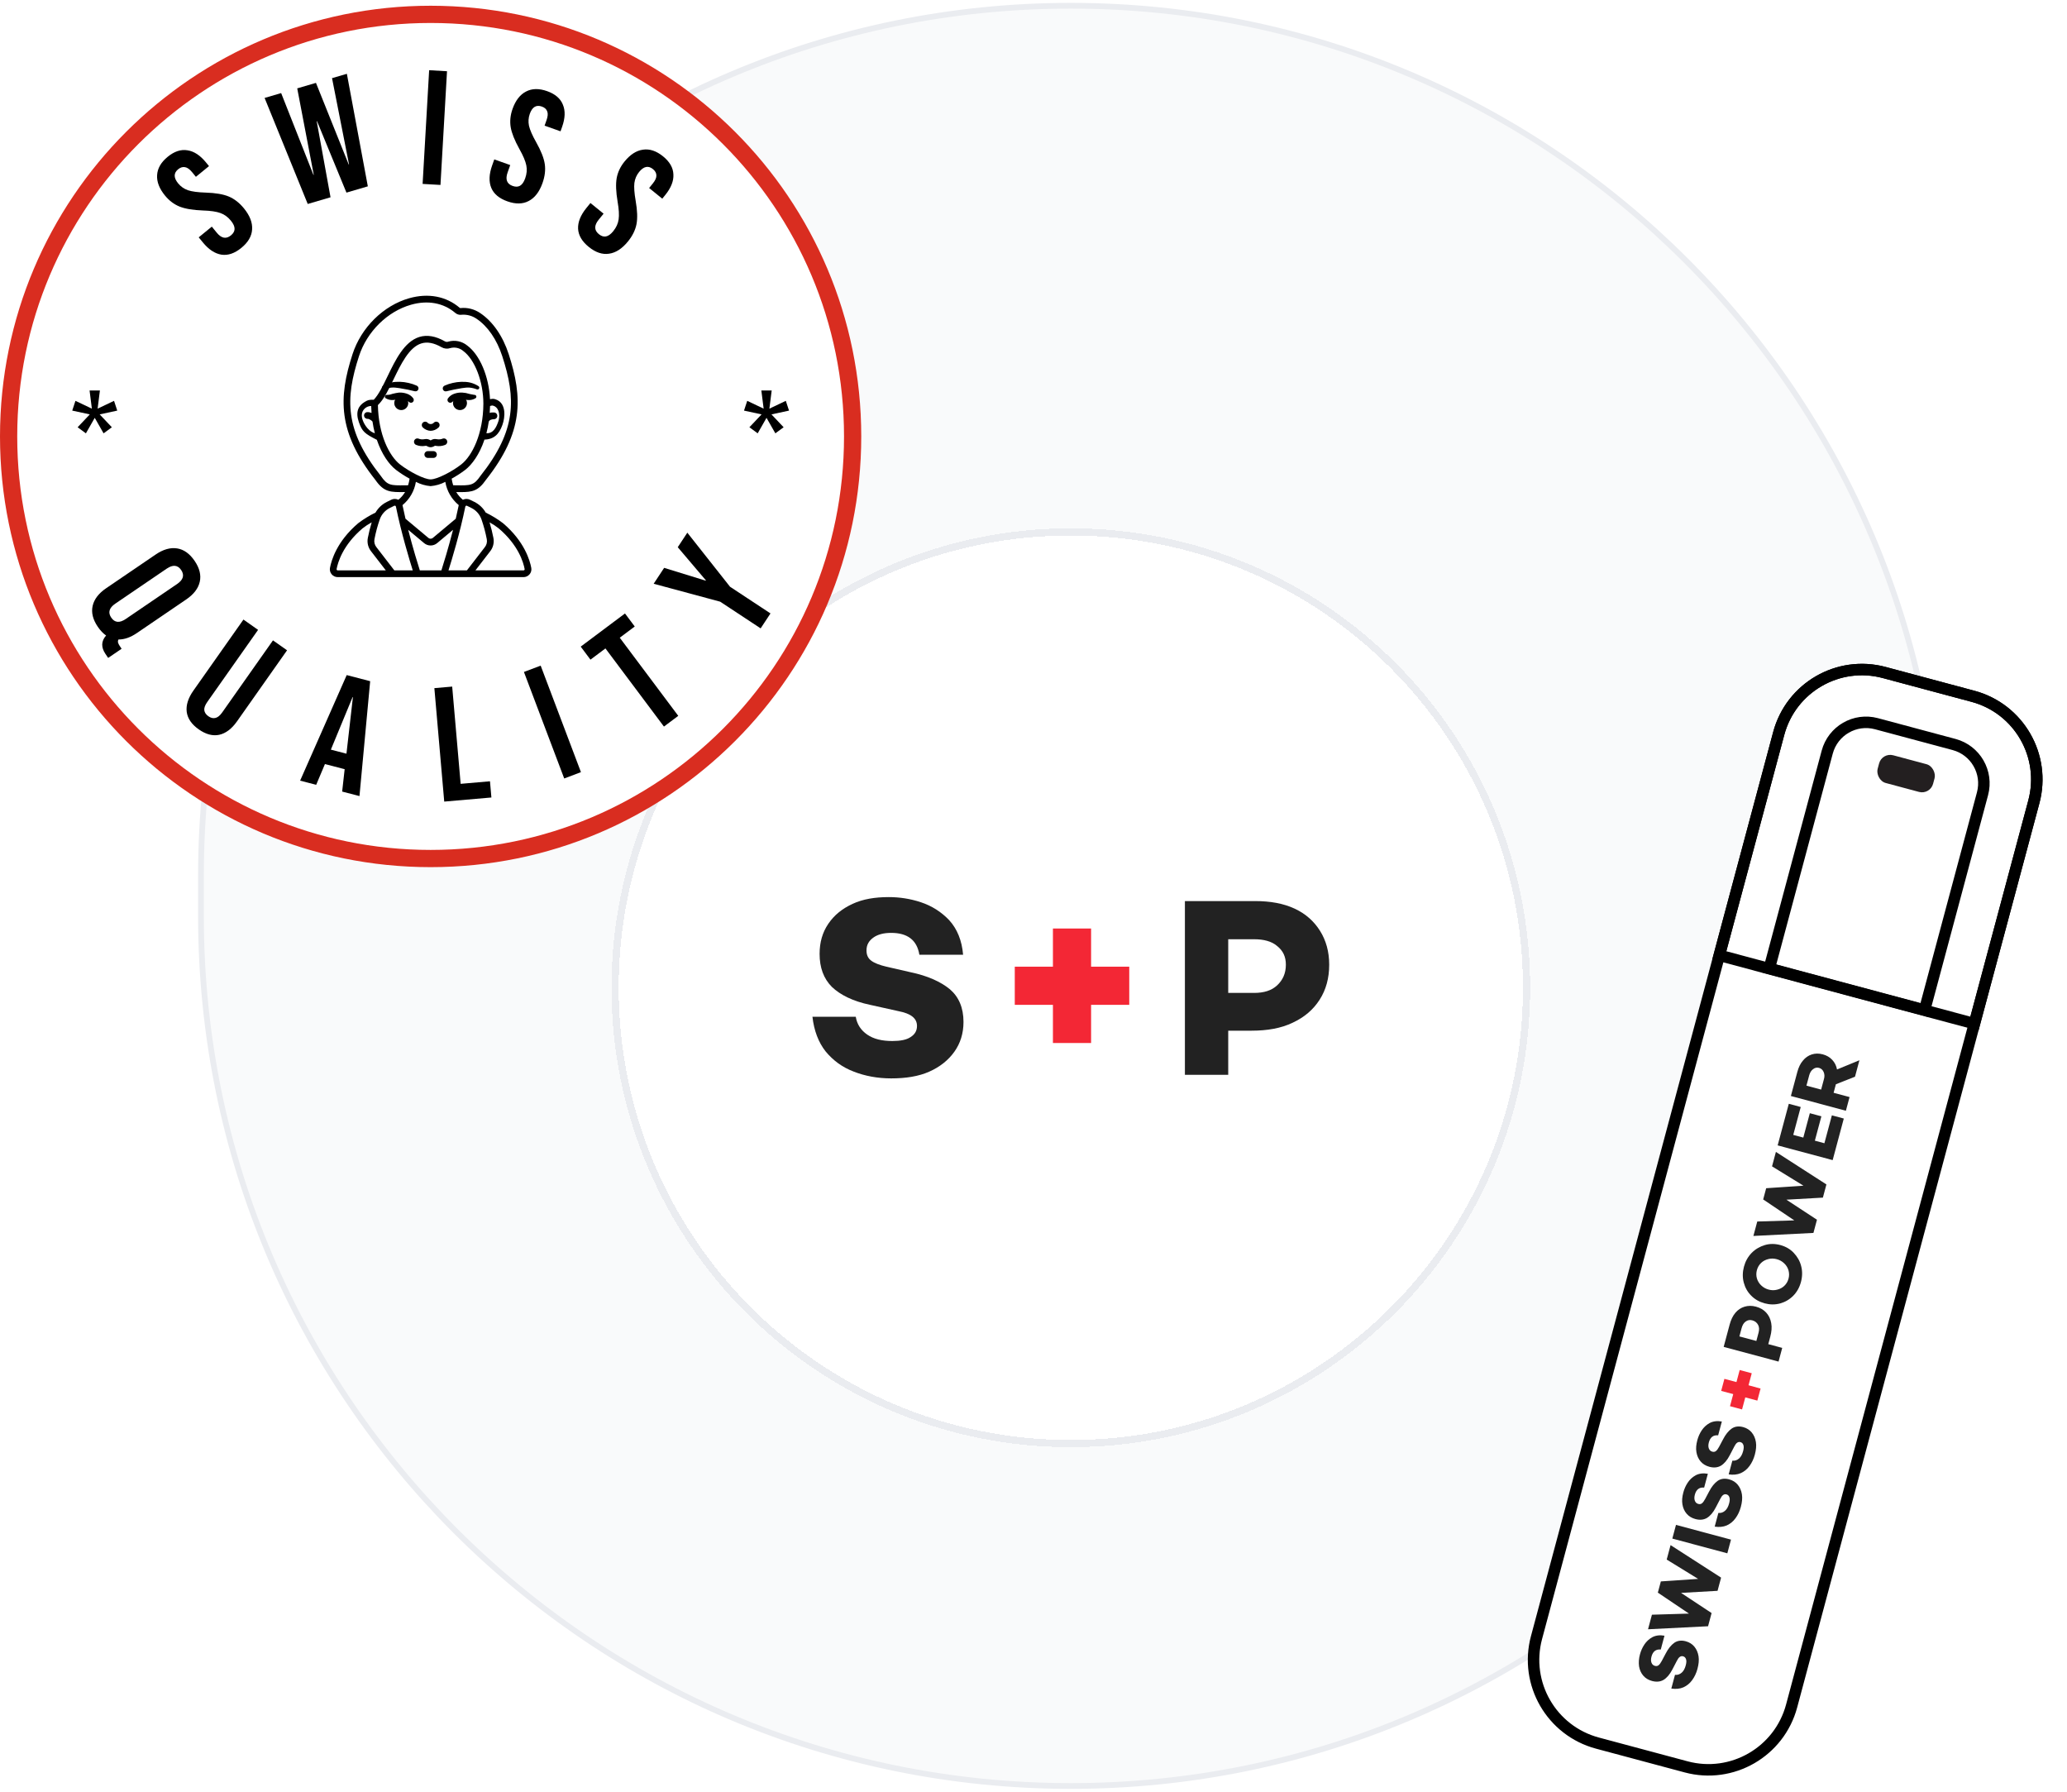 <svg xmlns="http://www.w3.org/2000/svg" fill="none" viewBox="0 0 360 312" height="312" width="360">
<path fill="#F9FAFB" d="M35 152.5C35 68.829 102.829 1 186.5 1C270.171 1 338 68.829 338 152.5V159.5C338 243.171 270.171 311 186.5 311C102.829 311 35 243.171 35 159.5V152.5Z"></path>
<path stroke="#EAECF0" d="M35 152.5C35 68.829 102.829 1 186.5 1C270.171 1 338 68.829 338 152.5V159.5C338 243.171 270.171 311 186.5 311C102.829 311 35 243.171 35 159.5V152.5Z"></path>
<g filter="url(#filter0_dd_3121_51706)">
<path shape-rendering="crispEdges" fill="white" d="M106.5 156C106.5 111.817 142.317 76 186.5 76V76C230.683 76 266.5 111.817 266.5 156V156C266.5 200.183 230.683 236 186.5 236V236C142.317 236 106.5 200.183 106.5 156V156Z"></path>
<path shape-rendering="crispEdges" stroke-width="1.25" stroke="#EAECF0" d="M186.5 235.375C142.662 235.375 107.125 199.838 107.125 156C107.125 112.162 142.662 76.625 186.5 76.625C230.338 76.625 265.875 112.162 265.875 156C265.875 199.838 230.338 235.375 186.5 235.375Z"></path>
<path fill="#222222" d="M160.4 141.115C162.269 141.738 163.931 142.777 165.315 144.231C166.7 145.754 167.531 147.761 167.738 150.254H160.123C159.708 147.692 158.046 146.446 155.208 146.446C153.892 146.446 152.854 146.723 152.092 147.277C151.331 147.831 150.915 148.523 150.915 149.492C150.915 150.323 151.192 150.877 151.746 151.292C152.3 151.708 153.2 152.054 154.377 152.331L158.6 153.3C161.577 153.923 163.861 154.961 165.454 156.277C166.977 157.592 167.808 159.461 167.808 161.954C167.808 163.961 167.254 165.692 166.215 167.146C165.177 168.6 163.723 169.777 161.854 170.607C159.985 171.438 157.769 171.784 155.208 171.784C152.854 171.784 150.638 171.369 148.7 170.607C146.692 169.846 145.1 168.669 143.785 167.077C142.538 165.484 141.777 163.477 141.5 161.054H149.046C149.254 162.369 149.946 163.408 151.054 164.169C152.161 164.931 153.615 165.277 155.415 165.277C156.8 165.277 157.908 165.069 158.6 164.584C159.361 164.1 159.708 163.477 159.708 162.646C159.708 161.331 158.669 160.5 156.523 160.084L151.538 158.977C148.562 158.354 146.346 157.246 144.892 155.861C143.438 154.408 142.746 152.469 142.746 150.115C142.746 148.108 143.231 146.377 144.269 144.854C145.308 143.331 146.692 142.223 148.492 141.392C150.292 140.561 152.369 140.215 154.792 140.215C156.661 140.215 158.531 140.492 160.4 141.115Z"></path>
<path fill="#222222" d="M225.477 142.223C227.415 143.123 228.869 144.438 229.907 146.1C230.946 147.762 231.5 149.7 231.5 151.985C231.5 154.338 230.946 156.346 229.838 158.077C228.731 159.808 227.207 161.123 225.131 162.092C223.123 163.061 220.7 163.477 218 163.477H213.915V171.161H206.369V140.908H218.623C221.254 140.908 223.538 141.323 225.477 142.223ZM222.431 155.585C223.4 154.685 223.954 153.508 223.954 151.985C223.954 150.6 223.469 149.562 222.431 148.731C221.461 147.9 220.077 147.554 218.415 147.554H213.915V156.9H218.415C220.146 156.9 221.461 156.485 222.431 155.585Z"></path>
<path fill="#F32735" d="M196.677 152.331H176.739V158.977H196.677V152.331Z"></path>
<path fill="#F32735" d="M190.03 145.685H183.384V165.623H190.03V145.685Z"></path>
</g>
<path stroke-width="2" stroke="black" fill="white" d="M328.166 117.107L343.621 121.248C351.623 123.392 356.371 131.617 354.227 139.619L312.04 297.065C309.896 305.067 301.67 309.816 293.668 307.672L278.214 303.531C270.212 301.387 265.463 293.162 267.607 285.16L309.795 127.714C311.939 119.712 320.164 114.963 328.166 117.107Z"></path>
<path stroke-width="2" stroke="black" d="M328.166 117.107L343.621 121.248C351.623 123.392 356.371 131.617 354.227 139.619L343.874 178.256L299.442 166.351L309.795 127.714C311.939 119.712 320.164 114.963 328.166 117.107Z"></path>
<path stroke-width="2" stroke="black" d="M326.812 126.021L340.335 129.644C344.07 130.645 346.286 134.483 345.285 138.218L335.191 175.889L308.145 168.642L318.239 130.971C319.24 127.236 323.078 125.02 326.812 126.021Z"></path>
<rect fill="#231F20" transform="rotate(15 327.794 131)" rx="2" height="5" width="10" y="131" x="327.794"></rect>
<path fill="#222222" d="M286.386 286.377C286.742 285.839 287.21 285.402 287.787 285.087C288.385 284.779 289.09 284.686 289.895 284.832L289.25 287.238C288.406 287.152 287.871 287.572 287.631 288.469C287.52 288.884 287.519 289.236 287.63 289.523C287.74 289.811 287.924 290.001 288.23 290.083C288.493 290.153 288.691 290.112 288.869 289.973C289.047 289.833 289.233 289.578 289.42 289.229L290.084 287.977C290.533 287.089 291.054 286.455 291.605 286.063C292.149 285.694 292.81 285.589 293.598 285.8C294.232 285.97 294.732 286.292 295.103 286.743C295.475 287.194 295.723 287.753 295.828 288.414C295.932 289.075 295.854 289.805 295.637 290.614C295.438 291.358 295.119 292.022 294.714 292.57C294.304 293.14 293.797 293.544 293.182 293.825C292.574 294.084 291.875 294.154 291.086 294.037L291.725 291.652C292.158 291.698 292.545 291.567 292.879 291.282C293.214 290.996 293.446 290.566 293.598 289.997C293.716 289.56 293.744 289.192 293.649 288.932C293.561 288.651 293.393 288.489 293.131 288.418C292.715 288.307 292.365 288.565 292.052 289.208L291.28 290.689C290.831 291.577 290.293 292.183 289.733 292.525C289.15 292.861 288.479 292.916 287.735 292.717C287.101 292.547 286.595 292.247 286.202 291.79C285.809 291.333 285.576 290.802 285.466 290.163C285.378 289.529 285.422 288.838 285.621 288.094C285.786 287.482 286.031 286.915 286.386 286.377Z"></path>
<path fill="#222222" d="M299.139 277.016L292.783 277.376L298.101 280.888L297.486 283.185L287.029 283.712L287.709 281.175L294.161 280.981L288.779 277.358L288.735 277.347L289.262 275.378L295.757 274.938L290.282 271.572L290.956 269.056L299.754 274.719L299.139 277.016Z"></path>
<path fill="#222222" d="M300.841 270.485L291.261 267.918L291.9 265.534L301.48 268.101L300.841 270.485Z"></path>
<path fill="#222222" d="M293.941 258.18C294.296 257.642 294.764 257.205 295.341 256.89C295.939 256.582 296.644 256.489 297.449 256.634L296.804 259.041C295.96 258.955 295.426 259.375 295.185 260.271C295.074 260.687 295.074 261.039 295.184 261.326C295.295 261.614 295.478 261.804 295.784 261.886C296.047 261.956 296.245 261.915 296.423 261.776C296.602 261.636 296.787 261.381 296.974 261.032L297.638 259.78C298.087 258.892 298.608 258.258 299.159 257.866C299.703 257.496 300.364 257.392 301.152 257.603C301.786 257.773 302.286 258.095 302.657 258.546C303.029 258.997 303.278 259.556 303.382 260.217C303.486 260.878 303.408 261.607 303.191 262.417C302.992 263.16 302.673 263.825 302.268 264.373C301.858 264.943 301.351 265.347 300.737 265.628C300.128 265.886 299.429 265.957 298.64 265.839L299.279 263.455C299.712 263.501 300.099 263.37 300.433 263.084C300.768 262.799 301 262.369 301.153 261.8C301.27 261.363 301.298 260.995 301.203 260.735C301.115 260.454 300.947 260.292 300.685 260.221C300.269 260.11 299.919 260.368 299.606 261.011L298.834 262.492C298.385 263.38 297.847 263.986 297.287 264.328C296.704 264.664 296.033 264.719 295.29 264.52C294.655 264.35 294.149 264.05 293.756 263.593C293.363 263.136 293.13 262.605 293.02 261.965C292.91 261.326 292.976 260.641 293.181 259.875C293.34 259.285 293.585 258.717 293.941 258.18Z"></path>
<path fill="#222222" d="M305.084 218.166C305.726 217.518 306.503 217.07 307.37 216.809C308.236 216.549 309.148 216.559 310.067 216.805C310.985 217.052 311.78 217.499 312.401 218.158C313.021 218.816 313.475 219.571 313.702 220.476C313.934 221.359 313.918 222.292 313.666 223.233C313.414 224.173 312.961 224.99 312.319 225.638C311.676 226.287 310.899 226.735 310.039 226.973C309.156 227.206 308.266 227.202 307.347 226.955C306.428 226.709 305.634 226.262 305.008 225.625C304.359 224.982 303.933 224.212 303.7 223.329C303.468 222.446 303.484 221.512 303.736 220.572C303.988 219.631 304.435 218.837 305.084 218.166ZM311.492 221.197C311.357 220.738 311.095 220.317 310.738 219.986C310.365 219.629 309.935 219.396 309.454 219.267C308.951 219.132 308.462 219.119 307.982 219.248C307.48 219.371 307.07 219.59 306.724 219.919C306.378 220.248 306.124 220.672 305.989 221.175C305.854 221.679 305.862 222.173 305.997 222.631C306.132 223.09 306.394 223.512 306.751 223.842C307.124 224.199 307.554 224.432 308.036 224.561C308.539 224.696 309.027 224.709 309.507 224.58C310.009 224.457 310.42 224.238 310.766 223.909C311.112 223.58 311.366 223.156 311.501 222.653C311.636 222.149 311.622 221.677 311.492 221.197Z"></path>
<path fill="#222222" d="M317.484 208.547L311.128 208.907L316.452 212.397L315.837 214.694L305.38 215.221L306.054 212.706L312.506 212.512L307.123 208.889L307.08 208.878L307.607 206.909L314.102 206.469L308.627 203.103L309.301 200.587L318.099 206.25L317.484 208.547Z"></path>
<path fill="#222222" d="M315.188 193.841L317.223 194.387L316.086 198.63L317.748 199.076L319.049 194.22L321.127 194.776L319.187 202.017L309.606 199.45L311.546 192.209L313.624 192.766L312.323 197.622L314.073 198.091L315.21 193.847L315.188 193.841Z"></path>
<path fill="#222222" d="M322.129 191.035L321.49 193.42L311.909 190.853L313.035 186.653C313.246 185.865 313.564 185.2 314.007 184.686C314.428 184.166 314.944 183.812 315.535 183.618C316.126 183.425 316.764 183.408 317.464 183.596C318.12 183.772 318.67 184.083 319.107 184.552C319.544 185.021 319.82 185.564 319.946 186.23L323.846 184.626L323.078 187.492L319.749 188.804L319.351 190.291L322.129 191.035ZM317.621 186.686C317.462 186.315 317.203 186.058 316.809 185.952C316.437 185.853 316.09 185.924 315.761 186.188C315.439 186.429 315.224 186.794 315.095 187.275L314.62 189.047L317.179 189.733L317.654 187.961C317.805 187.485 317.779 187.056 317.621 186.686Z"></path>
<path fill="#222222" d="M296.378 249.079C296.733 248.542 297.201 248.104 297.778 247.79C298.377 247.482 299.081 247.389 299.886 247.534L299.242 249.941C298.397 249.855 297.863 250.275 297.622 251.171C297.511 251.587 297.511 251.939 297.621 252.226C297.732 252.514 297.915 252.703 298.221 252.786C298.484 252.856 298.682 252.815 298.86 252.675C299.039 252.536 299.224 252.281 299.411 251.932L300.075 250.68C300.524 249.792 301.045 249.158 301.596 248.766C302.14 248.396 302.801 248.292 303.589 248.503C304.223 248.673 304.723 248.995 305.094 249.446C305.466 249.897 305.715 250.456 305.819 251.117C305.923 251.778 305.845 252.507 305.628 253.317C305.429 254.06 305.11 254.725 304.705 255.273C304.295 255.843 303.788 256.247 303.174 256.527C302.565 256.786 301.866 256.857 301.077 256.739L301.716 254.355C302.149 254.401 302.536 254.27 302.87 253.984C303.205 253.699 303.437 253.269 303.59 252.7C303.707 252.263 303.735 251.895 303.64 251.635C303.552 251.354 303.384 251.191 303.122 251.121C302.706 251.01 302.356 251.267 302.043 251.91L301.271 253.392C300.822 254.28 300.284 254.886 299.724 255.228C299.141 255.564 298.47 255.619 297.727 255.42C297.092 255.25 296.586 254.95 296.193 254.493C295.8 254.036 295.567 253.504 295.457 252.865C295.347 252.226 295.413 251.541 295.618 250.775C295.777 250.184 296.022 249.617 296.378 249.079Z"></path>
<path fill="#222222" d="M302.237 228.611C302.685 228.074 303.224 227.726 303.837 227.539C304.45 227.351 305.109 227.341 305.831 227.534C306.575 227.733 307.162 228.078 307.615 228.575C308.068 229.071 308.355 229.664 308.485 230.402C308.622 231.119 308.548 231.919 308.319 232.773L307.973 234.063L310.401 234.714L309.762 237.098L300.204 234.537L301.241 230.665C301.464 229.834 301.788 229.147 302.237 228.611ZM306.201 230.704C305.998 230.322 305.673 230.047 305.192 229.918C304.755 229.801 304.386 229.866 304.035 230.124C303.691 230.36 303.464 230.768 303.323 231.293L302.942 232.715L305.895 233.506L306.276 232.084C306.423 231.538 306.403 231.087 306.201 230.704Z"></path>
<path fill="#F32735" d="M302.994 238.566L301.306 244.866L303.406 245.429L305.094 239.129L302.994 238.566Z"></path>
<path fill="#F32735" d="M300.331 240.104L299.769 242.204L306.068 243.892L306.631 241.792L300.331 240.104Z"></path>
<path fill="white" d="M1.5 76C1.5 116.593 34.407 149.5 75 149.5C115.593 149.5 148.5 116.593 148.5 76C148.5 35.407 115.593 2.5 75 2.5C34.407 2.5 1.5 35.407 1.5 76Z"></path>
<path stroke-width="3" stroke="#D92D20" d="M1.5 76C1.5 116.593 34.407 149.5 75 149.5C115.593 149.5 148.5 116.593 148.5 76C148.5 35.407 115.593 2.5 75 2.5C34.407 2.5 1.5 35.407 1.5 76Z"></path>
<path fill="black" d="M75.013 75.022C74.512 75.005 74.034 74.806 73.668 74.462C73.61 74.412 73.561 74.351 73.527 74.282C73.492 74.213 73.471 74.138 73.465 74.061C73.459 73.984 73.469 73.907 73.493 73.833C73.517 73.76 73.555 73.692 73.605 73.634C73.656 73.575 73.717 73.527 73.786 73.492C73.855 73.457 73.93 73.436 74.007 73.431C74.084 73.425 74.161 73.434 74.234 73.458C74.308 73.482 74.375 73.52 74.434 73.571C74.504 73.656 74.593 73.725 74.693 73.772C74.793 73.819 74.903 73.843 75.013 73.843C75.124 73.843 75.233 73.819 75.333 73.772C75.433 73.725 75.522 73.656 75.593 73.571C75.711 73.469 75.865 73.419 76.02 73.43C76.175 73.442 76.32 73.515 76.421 73.633C76.523 73.751 76.574 73.905 76.562 74.06C76.55 74.216 76.477 74.36 76.359 74.462C75.993 74.806 75.515 75.005 75.013 75.022Z"></path>
<path fill="black" d="M77.865 76.751C77.842 76.678 77.804 76.61 77.755 76.551C77.705 76.492 77.644 76.443 77.576 76.408C77.507 76.372 77.432 76.351 77.355 76.344C77.278 76.338 77.201 76.346 77.127 76.37C76.819 76.504 76.477 76.545 76.145 76.487C76.087 76.477 76.031 76.468 75.974 76.461C75.654 76.406 75.325 76.478 75.057 76.662C75.039 76.671 75.02 76.675 75 76.675C74.98 76.675 74.96 76.671 74.943 76.662C74.674 76.478 74.345 76.407 74.025 76.461C73.968 76.468 73.912 76.477 73.853 76.487C73.522 76.545 73.18 76.504 72.871 76.37C72.798 76.346 72.721 76.338 72.644 76.344C72.567 76.35 72.492 76.372 72.423 76.408C72.355 76.443 72.294 76.492 72.244 76.551C72.194 76.61 72.156 76.678 72.133 76.751C72.11 76.825 72.101 76.903 72.108 76.979C72.114 77.056 72.136 77.131 72.171 77.2C72.207 77.268 72.255 77.329 72.314 77.379C72.373 77.429 72.442 77.466 72.515 77.49C73.004 77.68 73.536 77.733 74.052 77.644C74.092 77.638 74.126 77.631 74.163 77.626C74.215 77.626 74.266 77.635 74.313 77.653C74.504 77.783 74.726 77.859 74.956 77.875C74.97 77.875 74.985 77.875 75 77.875C75.014 77.875 75.029 77.875 75.043 77.875C75.274 77.86 75.496 77.783 75.686 77.652C75.732 77.629 75.784 77.619 75.836 77.626C75.873 77.631 75.908 77.638 75.946 77.644C76.463 77.733 76.995 77.68 77.484 77.49C77.557 77.466 77.626 77.429 77.685 77.379C77.744 77.329 77.792 77.268 77.828 77.2C77.863 77.131 77.885 77.056 77.891 76.979C77.898 76.903 77.889 76.825 77.865 76.751Z"></path>
<path fill="black" d="M75.494 79.735H74.505C74.35 79.735 74.2 79.674 74.09 79.563C73.98 79.453 73.918 79.304 73.918 79.148C73.918 78.992 73.98 78.843 74.09 78.732C74.2 78.622 74.35 78.56 74.505 78.56H75.494C75.65 78.56 75.799 78.622 75.909 78.732C76.019 78.843 76.081 78.992 76.081 79.148C76.081 79.304 76.019 79.453 75.909 79.563C75.799 79.674 75.65 79.735 75.494 79.735Z"></path>
<path fill="black" d="M69.887 71.408C70.56 71.408 71.106 70.862 71.106 70.189C71.106 69.516 70.56 68.971 69.887 68.971C69.214 68.971 68.668 69.516 68.668 70.189C68.668 70.862 69.214 71.408 69.887 71.408Z"></path>
<path fill="black" d="M72.221 68.126C71.806 68.018 71.346 67.916 70.901 67.828C70.455 67.74 70.002 67.663 69.555 67.586C69.332 67.552 69.107 67.518 68.883 67.501C68.67 67.478 68.456 67.473 68.242 67.488C67.801 67.528 67.368 67.63 66.957 67.791H66.953C66.88 67.821 66.798 67.823 66.724 67.795C66.65 67.767 66.589 67.713 66.553 67.642C66.518 67.572 66.51 67.49 66.532 67.414C66.555 67.338 66.605 67.273 66.672 67.233C67.11 66.949 67.592 66.741 68.099 66.618C68.359 66.555 68.623 66.516 68.889 66.5C69.145 66.481 69.398 66.482 69.653 66.484C70.156 66.499 70.656 66.565 71.146 66.68C71.643 66.789 72.127 66.949 72.591 67.158C72.708 67.212 72.801 67.308 72.851 67.427C72.901 67.546 72.905 67.679 72.861 67.801C72.818 67.922 72.731 68.023 72.617 68.084C72.503 68.144 72.37 68.16 72.245 68.128L72.221 68.126Z"></path>
<path fill="black" d="M71.212 69.976C71.002 69.803 70.753 69.684 70.486 69.63C70.01 69.54 69.523 69.523 69.041 69.58C68.941 69.58 68.719 69.655 68.496 69.662C68.033 69.697 67.571 69.586 67.174 69.346C67.117 69.308 67.073 69.252 67.05 69.187C67.027 69.122 67.026 69.051 67.046 68.986C67.067 68.92 67.108 68.862 67.163 68.822C67.219 68.781 67.286 68.76 67.355 68.761H67.379C67.695 68.769 68.01 68.712 68.302 68.593C68.697 68.49 69.098 68.412 69.503 68.359C69.944 68.34 70.386 68.4 70.806 68.537C71.279 68.679 71.693 68.972 71.984 69.371C72.051 69.47 72.079 69.591 72.063 69.71C72.047 69.829 71.988 69.938 71.897 70.016C71.806 70.094 71.689 70.137 71.569 70.135C71.449 70.133 71.334 70.087 71.245 70.006L71.212 69.976Z"></path>
<path fill="black" d="M80.112 71.408C80.785 71.408 81.331 70.862 81.331 70.189C81.331 69.516 80.785 68.971 80.112 68.971C79.439 68.971 78.894 69.516 78.894 70.189C78.894 70.862 79.439 71.408 80.112 71.408Z"></path>
<path fill="black" d="M77.408 67.162C77.872 66.953 78.356 66.793 78.853 66.683C79.343 66.569 79.843 66.503 80.346 66.488C80.6 66.486 80.855 66.485 81.11 66.504C81.376 66.52 81.64 66.559 81.9 66.622C82.406 66.745 82.889 66.953 83.326 67.237C83.394 67.277 83.444 67.342 83.466 67.418C83.488 67.494 83.481 67.575 83.445 67.646C83.41 67.717 83.349 67.772 83.275 67.799C83.201 67.827 83.119 67.825 83.046 67.795H83.043C82.631 67.634 82.198 67.532 81.757 67.492C81.543 67.477 81.328 67.481 81.115 67.505C80.892 67.522 80.667 67.556 80.444 67.59C79.997 67.669 79.547 67.74 79.098 67.832C78.65 67.924 78.193 68.022 77.778 68.13L77.753 68.136C77.629 68.168 77.497 68.152 77.383 68.091C77.269 68.031 77.183 67.93 77.139 67.809C77.096 67.688 77.1 67.555 77.149 67.436C77.199 67.317 77.291 67.221 77.408 67.167V67.162Z"></path>
<path fill="black" d="M78.016 69.37C78.307 68.972 78.72 68.68 79.192 68.537C79.612 68.4 80.053 68.34 80.495 68.36C80.708 68.372 80.921 68.396 81.131 68.433C81.619 68.577 82.116 68.686 82.619 68.761H82.641C82.71 68.76 82.778 68.781 82.834 68.821C82.89 68.862 82.932 68.919 82.953 68.985C82.973 69.051 82.972 69.122 82.949 69.187C82.926 69.252 82.882 69.308 82.825 69.346C82.428 69.587 81.966 69.697 81.503 69.662C81.28 69.655 81.058 69.584 80.957 69.58C80.476 69.523 79.989 69.54 79.513 69.63C79.246 69.685 78.997 69.803 78.787 69.976L78.754 70.008C78.665 70.089 78.55 70.134 78.43 70.136C78.309 70.138 78.193 70.095 78.102 70.017C78.011 69.938 77.952 69.829 77.936 69.71C77.921 69.591 77.949 69.47 78.016 69.37Z"></path>
<path fill="black" d="M87.618 91.113C91.351 94.287 92.296 97.612 92.531 98.894C92.566 99.089 92.558 99.289 92.507 99.481C92.456 99.672 92.363 99.85 92.235 100.002C92.106 100.157 91.944 100.282 91.762 100.367C91.579 100.453 91.379 100.497 91.177 100.497H58.82C58.618 100.497 58.419 100.453 58.236 100.367C58.053 100.282 57.892 100.157 57.762 100.002C57.635 99.85 57.543 99.672 57.492 99.48C57.441 99.289 57.434 99.088 57.469 98.894C57.703 97.612 58.648 94.286 62.382 91.113C63.322 90.397 64.332 89.776 65.398 89.263C65.865 88.449 66.566 87.794 67.41 87.382L68.148 87.02C68.337 86.926 68.545 86.877 68.757 86.877C68.968 86.877 69.176 86.926 69.365 87.02C69.368 87.022 69.371 87.024 69.374 87.026C69.377 87.028 69.379 87.029 69.382 87.031C69.847 86.654 70.242 86.198 70.548 85.683H70.513L70.507 85.683C68.012 85.716 66.867 85.731 65.372 83.562C58.798 75.261 58.94 69.243 61.405 61.655C62.913 57.017 66.785 53.202 71.273 51.931C74.581 50.995 77.697 51.585 80.051 53.589C80.086 53.624 80.134 53.645 80.184 53.647C81.408 53.517 82.638 53.83 83.652 54.529C85.817 55.98 87.573 58.511 88.595 61.655C91.06 69.243 91.201 75.261 84.629 83.562C83.308 85.478 82.261 85.691 80.314 85.691C80.092 85.691 79.859 85.688 79.612 85.685C79.571 85.684 79.53 85.684 79.488 85.683H79.462C79.766 86.196 80.158 86.652 80.62 87.029C80.623 87.028 80.625 87.026 80.627 87.025C80.63 87.023 80.632 87.022 80.635 87.02C80.824 86.926 81.032 86.878 81.243 86.878C81.454 86.878 81.662 86.926 81.852 87.02L82.59 87.382C83.434 87.794 84.135 88.449 84.602 89.263C85.667 89.776 86.678 90.397 87.618 91.113ZM70.496 84.508L70.497 84.508C70.679 84.505 70.873 84.503 71.073 84.503C71.192 84.127 71.28 83.742 71.335 83.352C70.505 82.898 69.71 82.384 68.957 81.812C67.785 80.9 66.496 79.135 65.634 76.588C63.5 75.5 63.077 75.149 62.5 73.5C61.887 71.746 62.402 70.664 63.5 70C64.107 69.633 64.249 69.606 65.097 69.606C65.937 68.744 66.693 67.186 67.49 65.537C68.858 62.703 70.411 59.49 73.035 58.678C74.38 58.261 75.884 58.521 77.505 59.451C77.593 59.496 77.688 59.523 77.786 59.53C77.884 59.537 77.982 59.523 78.075 59.49C78.638 59.328 79.232 59.304 79.806 59.421C80.38 59.538 80.917 59.793 81.371 60.164C83.573 61.789 85.153 65.555 85.342 69.508C85.943 69.406 86.07 69.424 86.628 69.671C88.13 70.434 88.007 72.573 87.5 74C86.912 75.655 86 76.5 84.318 76.561C84.171 76.56 84.513 76.608 84.367 76.586C83.504 79.131 82.215 80.897 81.04 81.81C80.287 82.382 79.492 82.896 78.662 83.35C78.718 83.74 78.807 84.126 78.927 84.501C79.127 84.503 79.32 84.505 79.501 84.508C81.944 84.542 82.524 84.549 83.67 82.88C83.677 82.869 83.685 82.858 83.694 82.847C89.983 74.912 89.875 69.405 87.476 62.019C86.535 59.123 84.945 56.81 82.996 55.505C82.218 54.969 81.277 54.724 80.336 54.812C80.148 54.833 79.957 54.815 79.777 54.758C79.596 54.701 79.429 54.607 79.287 54.483C77.243 52.741 74.51 52.236 71.592 53.062C67.472 54.227 63.912 57.743 62.523 62.019C60.123 69.405 60.015 74.912 66.305 82.847C66.313 82.858 66.321 82.869 66.329 82.88C67.475 84.549 68.055 84.541 70.496 84.508ZM69.679 80.882C71.255 82.107 73.864 83.478 75 83.478C76.136 83.478 78.744 82.108 80.319 80.884C82.225 79.402 84.159 75.556 84.187 70.303V70.3C84.187 66.477 82.711 62.613 80.674 61.111C80.368 60.85 80.002 60.669 79.61 60.583C79.218 60.496 78.81 60.508 78.423 60.615C78.176 60.697 77.916 60.726 77.657 60.701C77.399 60.676 77.149 60.599 76.922 60.472C75.577 59.701 74.419 59.481 73.384 59.802C71.248 60.463 69.815 63.429 68.55 66.047L68.549 66.05C67.678 67.852 66.852 69.551 65.819 70.541C65.904 75.67 67.803 79.423 69.679 80.882ZM85.293 71.903C85.599 71.796 85.748 71.822 86.073 71.83V71.827C86.226 71.839 86.37 71.911 86.471 72.027C86.573 72.144 86.624 72.295 86.615 72.449C86.605 72.603 86.535 72.748 86.42 72.851C86.305 72.954 86.154 73.007 86 73C85.802 72.999 85.607 73.04 85.427 73.121C85.247 73.202 85.261 73.245 85.132 73.393C85.03 74.083 84.891 74.766 84.715 75.44C85.968 75.501 86.455 74.334 86.789 73.393C87.08 72.576 87.057 71.205 86.097 70.718C85.702 70.569 85.762 70.6 85.351 70.698C85.341 71.11 85.322 71.512 85.293 71.903ZM75 84.653C74.104 84.576 73.231 84.323 72.433 83.908C72.171 85.497 71.342 86.936 70.1 87.961C70.1 87.963 70.101 87.966 70.103 87.968C70.104 87.972 70.106 87.975 70.106 87.979C70.265 88.762 70.44 89.55 70.622 90.329L74.615 93.671C74.722 93.761 74.859 93.811 74.999 93.811C75.14 93.811 75.276 93.761 75.384 93.671L79.376 90.329C79.559 89.551 79.734 88.762 79.893 87.979C79.894 87.976 79.895 87.973 79.896 87.97C79.898 87.966 79.9 87.962 79.9 87.958C78.655 86.936 77.824 85.498 77.56 83.909C76.764 84.323 75.894 84.576 75 84.653ZM58.733 99.303C58.76 99.316 58.79 99.322 58.82 99.322L67.196 99.322L64.654 96.031C64.388 95.705 64.197 95.324 64.095 94.915C63.993 94.507 63.982 94.081 64.064 93.668C64.24 92.753 64.465 91.849 64.737 90.958C64.175 91.261 63.642 91.612 63.142 92.008C59.697 94.937 58.835 97.946 58.624 99.104C58.619 99.13 58.62 99.156 58.627 99.181C58.634 99.206 58.646 99.229 58.663 99.249C58.682 99.272 58.706 99.29 58.733 99.303ZM65.574 95.3L68.68 99.322H71.888C71.318 97.512 69.881 92.776 68.954 88.213C68.948 88.183 68.935 88.155 68.916 88.131C68.898 88.106 68.874 88.087 68.846 88.074C68.818 88.06 68.787 88.052 68.755 88.052C68.724 88.052 68.693 88.06 68.665 88.074L67.927 88.436C67.096 88.84 66.457 89.555 66.147 90.426C65.752 91.558 65.441 92.717 65.216 93.895C65.169 94.141 65.176 94.395 65.238 94.638C65.3 94.881 65.415 95.107 65.574 95.3ZM71.095 92.258C71.927 95.516 72.799 98.312 73.121 99.322H76.877C77.2 98.312 78.071 95.516 78.903 92.258L76.139 94.572C75.819 94.84 75.416 94.987 74.999 94.987C74.583 94.987 74.179 94.84 73.86 94.572L71.095 92.258ZM81.045 88.213C80.118 92.775 78.68 97.511 78.111 99.322H81.32L84.414 95.313C84.577 95.119 84.694 94.891 84.758 94.645C84.822 94.4 84.83 94.144 84.782 93.895C84.558 92.717 84.246 91.558 83.851 90.426C83.542 89.555 82.903 88.84 82.071 88.436L81.333 88.074C81.305 88.06 81.274 88.053 81.243 88.053C81.211 88.053 81.18 88.06 81.152 88.074C81.125 88.087 81.101 88.106 81.082 88.131C81.063 88.155 81.051 88.183 81.045 88.213ZM91.265 99.303C91.292 99.29 91.316 99.272 91.335 99.249C91.352 99.229 91.364 99.206 91.371 99.181C91.378 99.156 91.379 99.13 91.375 99.105C91.166 97.946 90.301 94.937 86.857 92.008C86.357 91.612 85.823 91.261 85.262 90.958C85.534 91.849 85.758 92.753 85.935 93.667C86.017 94.083 86.005 94.512 85.901 94.923C85.797 95.334 85.604 95.716 85.335 96.043L82.803 99.322H91.178C91.208 99.322 91.238 99.316 91.265 99.303ZM64.299 73C64.21 72.954 64.173 72.936 64.021 72.937V72.935C63.867 72.941 63.717 72.886 63.602 72.784C63.487 72.681 63.417 72.538 63.405 72.385C63.395 72.23 63.447 72.079 63.549 71.963C63.651 71.847 63.795 71.776 63.949 71.766C64.275 71.758 64.402 71.801 64.71 71.91C64.68 71.517 64.65 70.703 64.65 70.703C63.898 70.639 62.5 71.5 63.207 73.256C63.207 73.256 63.823 75 65.286 75.445C65.113 74.774 64.976 74.094 64.876 73.408C64.747 73.256 64.585 73.134 64.403 73.051C64.36 73.031 64.327 73.014 64.299 73Z" clip-rule="evenodd" fill-rule="evenodd"></path>
<path fill="black" d="M125.429 104.773L113.846 101.651L115.67 98.883L122.919 101.117L122.95 101.069L118.041 95.288L119.709 92.757L127.144 102.171L134.193 106.818L132.477 109.42L125.429 104.773Z"></path>
<path fill="black" d="M105.447 112.914L102.839 114.867L101.14 112.599L108.851 106.826L110.549 109.094L107.941 111.047L118.13 124.653L115.635 126.521L105.447 112.914Z"></path>
<path fill="black" d="M91.251 117.011L94.166 115.908L101.181 134.457L98.267 135.56L91.251 117.011Z"></path>
<path fill="black" d="M75.651 119.828L78.755 119.558L80.229 136.492L85.338 136.048L85.584 138.87L77.37 139.585L75.651 119.828Z"></path>
<path fill="black" d="M60.385 117.555L64.471 118.617L62.608 138.623L59.592 137.839L60.034 133.886L60.02 133.94L56.593 133.05L55.068 136.664L52.271 135.937L60.385 117.555ZM60.341 131.243L61.463 121.406L61.408 121.392L57.626 130.537L60.341 131.243Z"></path>
<path fill="black" d="M34.613 127.007C33.377 126.136 32.68 125.125 32.521 123.974C32.373 122.806 32.762 121.567 33.686 120.254L42.4 107.887L44.948 109.682L36.103 122.235C35.712 122.79 35.537 123.268 35.579 123.667C35.637 124.078 35.874 124.429 36.291 124.723C36.708 125.017 37.111 125.116 37.501 125.022C37.907 124.938 38.306 124.618 38.697 124.062L47.542 111.51L49.996 113.239L41.283 125.607C40.358 126.919 39.321 127.702 38.172 127.955C37.034 128.193 35.848 127.877 34.613 127.007Z"></path>
<path fill="black" d="M18.377 113.887C17.579 112.716 17.613 111.641 18.479 110.664C17.962 110.307 17.48 109.801 17.034 109.146C16.172 107.881 15.873 106.669 16.134 105.508C16.395 104.348 17.181 103.321 18.492 102.429L27.11 96.561C28.421 95.668 29.665 95.312 30.84 95.495C32.015 95.677 33.033 96.401 33.894 97.665C34.755 98.93 35.055 100.142 34.794 101.302C34.533 102.463 33.747 103.489 32.436 104.382L23.818 110.25C22.725 110.994 21.663 111.363 20.631 111.358C20.538 111.558 20.517 111.744 20.565 111.916C20.614 112.089 20.729 112.308 20.91 112.573L21.181 112.971L18.839 114.566L18.377 113.887ZM19.375 107.551C19.981 108.441 20.823 108.519 21.9 107.786L30.846 101.695C31.923 100.961 32.158 100.15 31.553 99.26C30.947 98.37 30.105 98.292 29.028 99.025L20.082 105.116C19.005 105.85 18.769 106.661 19.375 107.551Z"></path>
<path fill="black" d="M102.541 42.995C101.368 42.043 100.749 40.993 100.683 39.845C100.63 38.682 101.109 37.478 102.121 36.231L102.835 35.352L105.122 37.209L104.265 38.264C103.456 39.262 103.469 40.099 104.305 40.778C104.715 41.111 105.119 41.244 105.514 41.176C105.937 41.105 106.368 40.799 106.808 40.256C107.332 39.611 107.644 38.927 107.743 38.205C107.855 37.469 107.794 36.434 107.562 35.102C107.279 33.413 107.226 32.056 107.401 31.03C107.588 29.991 108.045 29.023 108.771 28.129C109.759 26.912 110.829 26.223 111.981 26.063C113.144 25.889 114.312 26.278 115.486 27.23C116.644 28.17 117.243 29.216 117.282 30.367C117.347 31.515 116.874 32.712 115.862 33.958L115.344 34.596L113.057 32.739L113.7 31.947C114.128 31.419 114.335 30.955 114.32 30.553C114.317 30.137 114.118 29.769 113.722 29.447C112.915 28.793 112.113 28.957 111.316 29.939C110.863 30.496 110.587 31.136 110.488 31.858C110.403 32.592 110.477 33.625 110.709 34.957C111.007 36.658 111.054 38.023 110.852 39.05C110.65 40.078 110.157 41.076 109.371 42.044C108.347 43.305 107.246 44.017 106.068 44.18C104.905 44.354 103.729 43.96 102.541 42.995Z"></path>
<path fill="black" d="M88.365 35.06C86.941 34.555 86.006 33.772 85.561 32.712C85.122 31.634 85.171 30.339 85.708 28.826L86.087 27.758L88.864 28.744L88.409 30.025C87.979 31.235 88.271 32.021 89.286 32.381C89.784 32.558 90.209 32.548 90.559 32.352C90.933 32.144 91.237 31.711 91.471 31.052C91.749 30.269 91.815 29.521 91.667 28.807C91.526 28.075 91.123 27.121 90.459 25.943C89.628 24.445 89.124 23.184 88.947 22.159C88.776 21.116 88.883 20.052 89.268 18.966C89.793 17.489 90.571 16.483 91.603 15.947C92.641 15.394 93.872 15.37 95.296 15.875C96.702 16.375 97.616 17.16 98.037 18.231C98.483 19.291 98.437 20.578 97.9 22.091L97.625 22.865L94.848 21.879L95.189 20.918C95.417 20.277 95.457 19.77 95.308 19.397C95.167 19.006 94.856 18.725 94.375 18.555C93.396 18.207 92.695 18.63 92.272 19.822C92.031 20.498 91.985 21.194 92.132 21.907C92.298 22.627 92.712 23.576 93.377 24.754C94.225 26.258 94.727 27.528 94.88 28.565C95.033 29.601 94.901 30.707 94.484 31.881C93.94 33.412 93.141 34.451 92.085 34.998C91.046 35.551 89.806 35.572 88.365 35.06Z"></path>
<path fill="black" d="M74.743 12.226L77.854 12.405L76.715 32.204L73.604 32.025L74.743 12.226Z"></path>
<path fill="black" d="M46.085 17.054L48.967 16.209L54.588 30.444L54.643 30.428L51.767 15.387L55.029 14.431L60.732 28.642L60.787 28.626L57.829 13.609L60.412 12.852L64.063 32.448L60.339 33.541L55.216 21.107L55.161 21.123L57.566 34.354L53.596 35.518L46.085 17.054Z"></path>
<path fill="black" d="M42.035 43.164C40.865 44.12 39.711 44.514 38.574 44.346C37.424 44.163 36.342 43.45 35.326 42.207L34.609 41.33L36.89 39.465L37.751 40.518C38.563 41.513 39.387 41.669 40.22 40.988C40.63 40.654 40.841 40.286 40.855 39.884C40.871 39.456 40.658 38.972 40.216 38.431C39.69 37.787 39.084 37.344 38.397 37.1C37.698 36.842 36.673 36.692 35.321 36.65C33.61 36.585 32.27 36.363 31.301 35.983C30.321 35.589 29.466 34.946 28.737 34.054C27.745 32.84 27.287 31.653 27.364 30.493C27.428 29.318 28.045 28.253 29.215 27.297C30.371 26.353 31.516 25.978 32.651 26.173C33.788 26.341 34.865 27.047 35.881 28.29L36.401 28.926L34.119 30.79L33.474 30.001C33.043 29.474 32.63 29.177 32.234 29.111C31.826 29.029 31.425 29.15 31.03 29.473C30.226 30.13 30.224 30.949 31.024 31.929C31.479 32.484 32.049 32.884 32.736 33.128C33.438 33.359 34.464 33.496 35.816 33.538C37.542 33.591 38.888 33.821 39.854 34.227C40.819 34.632 41.697 35.318 42.486 36.283C43.513 37.541 43.988 38.763 43.909 39.95C43.844 41.125 43.219 42.196 42.035 43.164Z"></path>
<path fill="black" d="M13.521 74.4L15.641 72.16L12.581 71.5L13.141 69.8L16.001 71.16L15.601 68H17.401L17.001 71.16L19.861 69.8L20.421 71.5L17.361 72.16L19.481 74.4L18.041 75.46L16.501 72.76L14.961 75.46L13.521 74.4Z"></path>
<path fill="black" d="M130.521 74.4L132.641 72.16L129.581 71.5L130.141 69.8L133.001 71.16L132.601 68H134.401L134.001 71.16L136.861 69.8L137.421 71.5L134.361 72.16L136.481 74.4L135.041 75.46L133.501 72.76L131.961 75.46L130.521 74.4Z"></path>
<defs>
<filter color-interpolation-filters="sRGB" filterUnits="userSpaceOnUse" height="184" width="184" y="76" x="94.5" id="filter0_dd_3121_51706">
<feFlood result="BackgroundImageFix" flood-opacity="0"></feFlood>
<feColorMatrix result="hardAlpha" values="0 0 0 0 0 0 0 0 0 0 0 0 0 0 0 0 0 0 127 0" type="matrix" in="SourceAlpha"></feColorMatrix>
<feMorphology result="effect1_dropShadow_3121_51706" in="SourceAlpha" operator="erode" radius="2"></feMorphology>
<feOffset dy="4"></feOffset>
<feGaussianBlur stdDeviation="3"></feGaussianBlur>
<feComposite operator="out" in2="hardAlpha"></feComposite>
<feColorMatrix values="0 0 0 0 0.063 0 0 0 0 0.094 0 0 0 0 0.157 0 0 0 0.03 0" type="matrix"></feColorMatrix>
<feBlend result="effect1_dropShadow_3121_51706" in2="BackgroundImageFix" mode="normal"></feBlend>
<feColorMatrix result="hardAlpha" values="0 0 0 0 0 0 0 0 0 0 0 0 0 0 0 0 0 0 127 0" type="matrix" in="SourceAlpha"></feColorMatrix>
<feMorphology result="effect2_dropShadow_3121_51706" in="SourceAlpha" operator="erode" radius="4"></feMorphology>
<feOffset dy="12"></feOffset>
<feGaussianBlur stdDeviation="8"></feGaussianBlur>
<feComposite operator="out" in2="hardAlpha"></feComposite>
<feColorMatrix values="0 0 0 0 0.063 0 0 0 0 0.094 0 0 0 0 0.157 0 0 0 0.08 0" type="matrix"></feColorMatrix>
<feBlend result="effect2_dropShadow_3121_51706" in2="effect1_dropShadow_3121_51706" mode="normal"></feBlend>
<feBlend result="shape" in2="effect2_dropShadow_3121_51706" in="SourceGraphic" mode="normal"></feBlend>
</filter>
</defs>
</svg>
